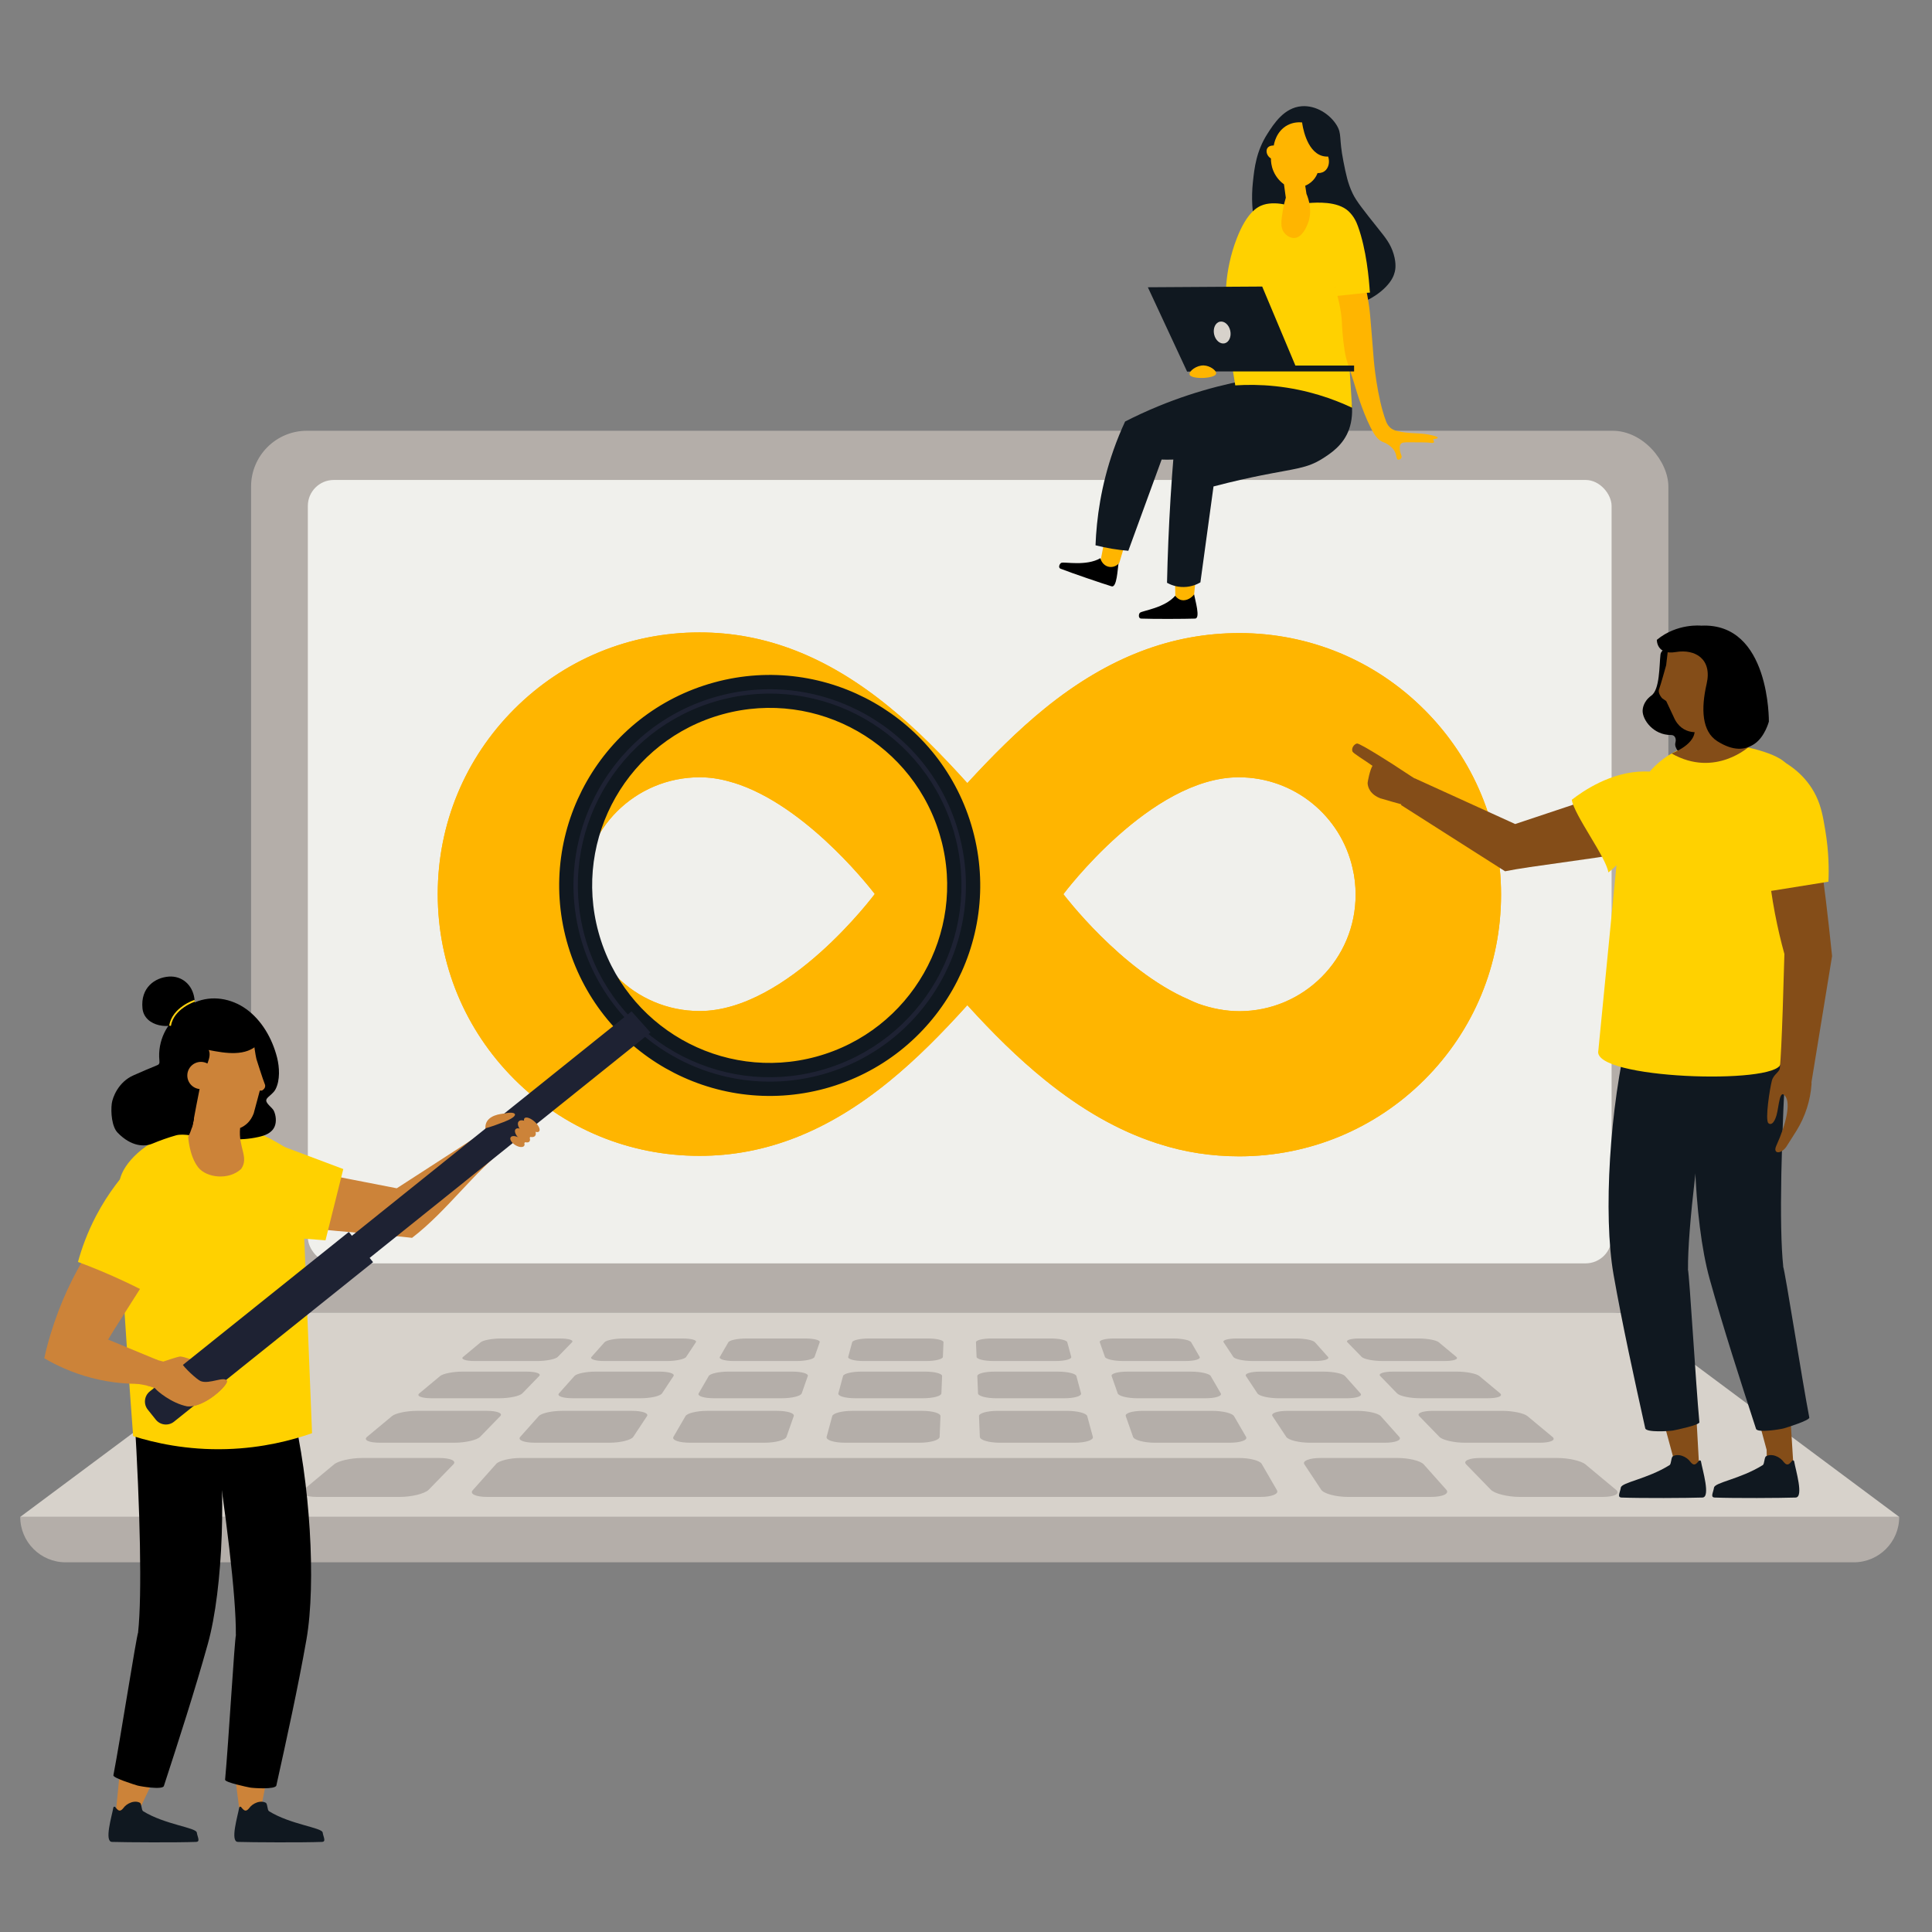 <?xml version="1.0" encoding="UTF-8"?>
<svg id="grey" xmlns="http://www.w3.org/2000/svg" xmlns:xlink="http://www.w3.org/1999/xlink" viewBox="0 0 1080 1080">
  <rect x="0" y="0" width="1080" height="1080" fill="#808080" stroke="none"/>
  <defs>
    <style>
      .cls-1 {
        clip-path: url(#clippath);
      }

      .cls-2, .cls-3 {
        fill: #ffb500;
      }

      .cls-4 {
        stroke: #101820;
        stroke-width: 8px;
      }

      .cls-4, .cls-5, .cls-6 {
        stroke-miterlimit: 10;
      }

      .cls-4, .cls-7 {
        fill: #1e2233;
      }

      .cls-5 {
        stroke: #f0f0ec;
      }

      .cls-5, .cls-8 {
        fill: #f0f0ec;
      }

      .cls-6 {
        fill: none;
        stroke: #fed110;
      }

      .cls-9, .cls-10 {
        fill-rule: evenodd;
      }

      .cls-9, .cls-10, .cls-11, .cls-12, .cls-7, .cls-13, .cls-14, .cls-15, .cls-16, .cls-3, .cls-17, .cls-8 {
        stroke-width: 0px;
      }

      .cls-9, .cls-12 {
        fill: #844d18;
      }

      .cls-10, .cls-14 {
        fill: #cc8339;
      }

      .cls-13 {
        fill: #101820;
      }

      .cls-15 {
        fill: #d7d2cb;
      }

      .cls-16 {
        fill: #b4aea9;
      }

      .cls-17 {
        fill: #ffd100;
      }
    </style>
    <clipPath id="clippath">
      <path class="cls-3" d="M796.19,396.71c-27.55-27.55-64.19-42.74-103.22-42.82h0c-37.79,0-73.29,13.33-108.69,41.94-15.45,12.54-29.76,26.93-43.53,41.94-13.86-15.36-28.34-30.11-43.88-42.74-34.52-28.17-69.14-41.5-105.87-41.5h0c-39.12,0-75.85,15.19-103.48,42.82-27.64,27.64-42.82,64.37-42.82,103.48s15.19,75.85,42.82,103.48c27.64,27.64,64.37,42.82,103.48,42.82h0c36.64,0,71.26-13.33,105.87-41.5,15.54-12.63,30.02-27.37,43.88-42.74,13.69,15.1,28.08,29.49,43.53,41.94,20.31,16.42,40.7,28.08,61.54,34.97.62.26,1.32.44,2.03.62.09,0,.18,0,.18.09,14.22,4.59,29.31,6.89,44.68,6.89h.35c38.94-.09,75.58-15.28,103.22-42.82,27.64-27.64,42.82-64.37,42.82-103.48s-15.28-75.76-42.91-103.4ZM391.09,565.18c-36.11,0-65.34-29.23-65.34-65.34s29.23-65.34,65.34-65.34c5.47,0,10.95.79,16.33,2.3,2.12.53,4.24,1.24,6.27,1.94,40.26,14.48,75.32,61.01,75.32,61.01,0,0-48.65,65.43-97.92,65.43ZM692.89,565.26c-7.77,0-15.45-1.5-22.96-4.15-1.85-.71-3.71-1.5-5.47-2.38-37.97-16.42-70.02-58.89-70.02-58.89,0,0,48.74-65.34,98.01-65.34,31.08,0,57.13,21.72,63.66,50.86,1.15,4.77,1.68,9.71,1.68,14.75.09,35.94-29.05,65.07-64.9,65.16Z"/>
    </clipPath>
  </defs>
  <rect class="cls-16" x="140.35" y="240.8" width="792.28" height="492.93" rx="31.21" ry="31.21"/>
  <rect class="cls-8" x="172.08" y="268.3" width="728.81" height="437.93" rx="14.52" ry="14.52"/>
  <polygon class="cls-5" points="881.87 287.34 191.12 287.34 191.12 287.34 191.12 687.19 881.87 687.19 881.87 687.19 881.87 287.34"/>
  <polygon class="cls-15" points="164.69 733.74 11.31 847.96 1061.68 847.96 908.3 733.74 164.69 733.74"/>
  <path class="cls-16" d="M11.31,847.96c0,14.02,11.36,25.38,25.38,25.38h999.61c14.02,0,25.38-11.36,25.38-25.38H11.31Z"/>
  <path class="cls-16" d="M313.01,748.22h-32.93c-4.87,0-9.95.94-11.35,2.1l-9.86,8.2c-1.52,1.26,1.41,2.3,6.56,2.3h34.81c5.15,0,10.34-1.04,11.56-2.3l7.97-8.2c1.13-1.17-1.91-2.1-6.78-2.1Z"/>
  <path class="cls-16" d="M381.57,748.22h-32.93c-4.87,0-9.65.94-10.69,2.1l-7.31,8.2c-1.13,1.26,2.12,2.3,7.27,2.3h34.81c5.15,0,10.02-1.04,10.85-2.3l5.43-8.2c.77-1.17-2.55-2.1-7.44-2.1h0Z"/>
  <path class="cls-16" d="M450.13,748.22h-32.93c-4.87,0-9.37.94-10.04,2.1l-4.76,8.2c-.74,1.26,2.84,2.3,7.99,2.3h34.81c5.15,0,9.69-1.04,10.14-2.3l2.88-8.2c.4-1.17-3.21-2.1-8.08-2.1h0Z"/>
  <path class="cls-16" d="M518.68,748.22h-32.93c-4.87,0-9.08.94-9.38,2.1l-2.22,8.2c-.34,1.26,3.55,2.3,8.7,2.3h34.81c5.15,0,9.37-1.04,9.42-2.3l.34-8.2c.05-1.17-3.86-2.1-8.74-2.1Z"/>
  <path class="cls-16" d="M596.62,750.31c-.31-1.17-4.52-2.1-9.38-2.1h-32.93c-4.87,0-8.78.94-8.74,2.1l.34,8.2c.05,1.26,4.28,2.3,9.42,2.3h34.81c5.15,0,9.05-1.04,8.7-2.3l-2.22-8.2h0Z"/>
  <path class="cls-16" d="M665.84,750.31c-.67-1.17-5.16-2.1-10.04-2.1h-32.93c-4.87,0-8.5.94-8.08,2.1l2.88,8.2c.44,1.26,4.99,2.3,10.14,2.3h34.81c5.15,0,8.73-1.04,7.99-2.3l-4.76-8.2h0Z"/>
  <path class="cls-16" d="M735.05,750.31c-1.04-1.17-5.82-2.1-10.69-2.1h-32.93c-4.87,0-8.2.94-7.44,2.1l5.43,8.2c.83,1.26,5.7,2.3,10.85,2.3h34.81c5.15,0,8.4-1.04,7.27-2.3l-7.31-8.2Z"/>
  <path class="cls-16" d="M814.11,758.51l-9.86-8.2c-1.4-1.17-6.47-2.1-11.35-2.1h-32.93c-4.87,0-7.92.94-6.78,2.1l7.97,8.2c1.24,1.26,6.41,2.3,11.56,2.3h34.81c5.15,0,8.08-1.04,6.56-2.3Z"/>
  <path class="cls-16" d="M294.26,766.74h-35.7c-5.28,0-10.88,1.1-12.53,2.47l-11.63,9.69c-1.8,1.51,1.26,2.73,6.88,2.73h37.91c5.61,0,11.35-1.22,12.81-2.73l9.41-9.69c1.33-1.37-1.88-2.47-7.17-2.47h0Z"/>
  <path class="cls-16" d="M368.57,766.74h-35.7c-5.28,0-10.54,1.1-11.76,2.47l-8.63,9.69c-1.33,1.51,2.11,2.73,7.73,2.73h37.91c5.61,0,10.97-1.22,11.97-2.73l6.41-9.69c.9-1.37-2.65-2.47-7.93-2.47Z"/>
  <path class="cls-16" d="M442.88,766.74h-35.7c-5.28,0-10.2,1.1-11,2.47l-5.62,9.69c-.87,1.51,2.96,2.73,8.58,2.73h37.91c5.61,0,10.59-1.22,11.12-2.73l3.4-9.69c.48-1.37-3.42-2.47-8.7-2.47h0Z"/>
  <path class="cls-16" d="M517.19,766.74h-35.7c-5.28,0-9.86,1.1-10.23,2.47l-2.61,9.69c-.4,1.51,3.8,2.73,9.42,2.73h37.91c5.61,0,10.2-1.22,10.27-2.73l.39-9.69c.05-1.37-4.18-2.47-9.47-2.47h0Z"/>
  <path class="cls-16" d="M601.73,769.22c-.36-1.37-4.95-2.47-10.23-2.47h-35.7c-5.28,0-9.52,1.1-9.47,2.47l.39,9.69c.07,1.51,4.65,2.73,10.27,2.73h37.91c5.61,0,9.83-1.22,9.42-2.73l-2.61-9.69h0Z"/>
  <path class="cls-16" d="M676.81,769.22c-.79-1.37-5.71-2.47-11-2.47h-35.7c-5.28,0-9.17,1.1-8.7,2.47l3.4,9.69c.52,1.51,5.5,2.73,11.12,2.73h37.91c5.61,0,9.44-1.22,8.58-2.73l-5.62-9.69h0Z"/>
  <path class="cls-16" d="M751.88,769.22c-1.22-1.37-6.48-2.47-11.76-2.47h-35.7c-5.28,0-8.83,1.1-7.93,2.47l6.41,9.69c.99,1.51,6.35,2.73,11.97,2.73h37.91c5.61,0,9.06-1.22,7.73-2.73l-8.63-9.69h0Z"/>
  <path class="cls-16" d="M838.59,778.9l-11.63-9.69c-1.64-1.37-7.25-2.47-12.53-2.47h-35.7c-5.28,0-8.5,1.1-7.17,2.47l9.41,9.69c1.45,1.51,7.21,2.73,12.81,2.73h37.91c5.61,0,8.69-1.22,6.88-2.73Z"/>
  <path class="cls-16" d="M272.06,788.67h-38.96c-5.77,0-12.01,1.3-13.98,2.94l-13.94,11.6c-2.16,1.8,1.05,3.28,7.21,3.28h41.63c6.16,0,12.58-1.48,14.35-3.28l11.28-11.6c1.59-1.64-1.82-2.94-7.57-2.94Z"/>
  <path class="cls-16" d="M353.19,788.67h-38.96c-5.77,0-11.6,1.3-13.07,2.94l-10.34,11.6c-1.61,1.8,2.07,3.28,8.23,3.28h41.63c6.16,0,12.13-1.48,13.32-3.28l7.68-11.6c1.08-1.64-2.73-2.94-8.48-2.94Z"/>
  <path class="cls-16" d="M434.3,788.67h-38.96c-5.77,0-11.2,1.3-12.14,2.94l-6.74,11.6c-1.05,1.8,3.09,3.28,9.25,3.28h41.63c6.16,0,11.67-1.48,12.3-3.28l4.07-11.6c.58-1.64-3.64-2.94-9.4-2.94h-.01Z"/>
  <path class="cls-16" d="M515.41,788.67h-38.96c-5.77,0-10.8,1.3-11.23,2.94l-3.13,11.6c-.48,1.8,4.1,3.28,10.26,3.28h41.63c6.16,0,11.21-1.48,11.28-3.28l.47-11.6c.07-1.64-4.56-2.94-10.31-2.94Z"/>
  <path class="cls-16" d="M607.77,791.62c-.44-1.64-5.47-2.94-11.23-2.94h-38.96c-5.77,0-10.38,1.3-10.31,2.94l.47,11.6c.07,1.8,5.12,3.28,11.28,3.28h41.63c6.16,0,10.76-1.48,10.26-3.28l-3.13-11.6Z"/>
  <path class="cls-16" d="M689.81,791.62c-.95-1.64-6.39-2.94-12.14-2.94h-38.96c-5.77,0-9.98,1.3-9.4,2.94l4.07,11.6c.63,1.8,6.14,3.28,12.3,3.28h41.63c6.16,0,10.3-1.48,9.25-3.28l-6.74-11.6h-.01Z"/>
  <path class="cls-16" d="M771.84,791.62c-1.45-1.64-7.3-2.94-13.07-2.94h-38.96c-5.77,0-9.57,1.3-8.48,2.94l7.68,11.6c1.2,1.8,7.17,3.28,13.32,3.28h41.63c6.16,0,9.83-1.48,8.23-3.28l-10.34-11.6h0Z"/>
  <path class="cls-16" d="M867.81,803.22l-13.94-11.6c-1.96-1.64-8.21-2.94-13.98-2.94h-38.96c-5.77,0-9.17,1.3-7.57,2.94l11.28,11.6c1.75,1.8,8.19,3.28,14.35,3.28h41.63c6.16,0,9.37-1.48,7.21-3.28Z"/>
  <path class="cls-16" d="M245.4,815.02h-42.89c-6.35,0-13.4,1.59-15.78,3.58l-17.01,14.16c-2.66,2.22.69,4.03,7.52,4.03h46.14c6.83,0,14.13-1.82,16.28-4.03l13.77-14.16c1.94-1.99-1.67-3.58-8.01-3.58h-.01Z"/>
  <path class="cls-16" d="M705.3,818.32c-1.06-1.83-6.67-3.29-12.53-3.29h-401.84c-5.86,0-11.93,1.47-13.55,3.29l-13.14,14.75c-1.83,2.04,1.79,3.72,8.09,3.72h432.26c6.31,0,10.45-1.68,9.25-3.72l-8.55-14.75h.01Z"/>
  <path class="cls-16" d="M795.86,818.6c-1.76-1.99-8.32-3.58-14.67-3.58h-42.89c-6.35,0-10.43,1.59-9.13,3.58l9.37,14.16c1.47,2.22,8.2,4.03,15.03,4.03h46.14c6.83,0,10.74-1.82,8.77-4.03l-12.61-14.16h-.01Z"/>
  <path class="cls-16" d="M903.29,832.76l-17.01-14.16c-2.38-1.99-9.44-3.58-15.78-3.58h-42.89c-6.35,0-9.95,1.59-8.01,3.58l13.77,14.16c2.15,2.22,9.45,4.03,16.28,4.03h46.14c6.83,0,10.18-1.82,7.52-4.03h-.01Z"/>
  <g>
    <path class="cls-2" d="M796.19,396.71c-27.55-27.55-64.19-42.74-103.22-42.82h0c-37.79,0-73.29,13.33-108.69,41.94-15.45,12.54-29.76,26.93-43.53,41.94-13.86-15.36-28.34-30.11-43.88-42.74-34.52-28.17-69.14-41.5-105.87-41.5h0c-39.12,0-75.85,15.19-103.48,42.82-27.64,27.64-42.82,64.37-42.82,103.48s15.19,75.85,42.82,103.48c27.64,27.64,64.37,42.82,103.48,42.82h0c36.64,0,71.26-13.33,105.87-41.5,15.54-12.63,30.02-27.37,43.88-42.74,13.69,15.1,28.08,29.49,43.53,41.94,20.31,16.42,40.7,28.08,61.54,34.97.62.26,1.32.44,2.03.62.09,0,.18,0,.18.09,14.22,4.59,29.31,6.89,44.68,6.89h.35c38.94-.09,75.58-15.28,103.22-42.82,27.64-27.64,42.82-64.37,42.82-103.48s-15.28-75.76-42.91-103.4ZM391.09,565.18c-36.11,0-65.34-29.23-65.34-65.34s29.23-65.34,65.34-65.34c5.47,0,10.95.79,16.33,2.3,2.12.53,4.24,1.24,6.27,1.94,40.26,14.48,75.32,61.01,75.32,61.01,0,0-48.65,65.43-97.92,65.43ZM692.89,565.26c-7.77,0-15.45-1.5-22.96-4.15-1.85-.71-3.71-1.5-5.47-2.38-37.97-16.42-70.02-58.89-70.02-58.89,0,0,48.74-65.34,98.01-65.34,31.08,0,57.13,21.72,63.66,50.86,1.15,4.77,1.68,9.71,1.68,14.75.09,35.94-29.05,65.07-64.9,65.16Z"/>
    <g class="cls-1">
      <rect class="cls-3" x="227.92" y="273.8" width="651.89" height="435.21"/>
    </g>
  </g>
  <path class="cls-9" d="M884.66,448.44c-.08-.09-.18-.18-.25-.28l-37.41,12.48-56.14-25.54c-2.58,4.95-5.14,9.92-7.7,14.9,19.39,12.35,38.8,24.7,58.19,37.05,13.52-2.83,50.69-7.04,64.21-9.87,3.47-5.02-16.72-8.64-13.25-13.68-1.68-6.61-4.52-11.46-7.63-15.03h0Z"/>
  <polygon class="cls-12" points="935.58 723.02 911.37 726 935.93 816.83 934.53 823.7 949.94 821.8 944.38 721.94 935.58 723.02"/>
  <polygon class="cls-12" points="987.21 716.69 963 719.66 987.56 810.48 987.78 821.61 1002.7 821.96 996.02 715.6 987.21 716.69"/>
  <path class="cls-13" d="M990.95,813.48c-1.26-.19-2.53-.05-3.66.54-1.14.61-.83,4.33-1.94,5.01-12.69,7.85-26.76,9.61-27.21,12.56-.43,2.78-2.22,5.45.43,5.55,10.68.43,37.15.28,45.19,0,4.71-.16,0-15.46-.82-20.25-.09-.55-.81-.73-1.16-.3-.69.86-1.88,2.51-3.17,1.95-1.08-.47-1.61-1.53-2.39-2.33-1.3-1.34-3.28-2.45-5.28-2.74h.01Z"/>
  <path class="cls-13" d="M938.86,813.48c-1.26-.19-2.53-.05-3.66.54-1.14.61-.83,4.33-1.94,5.01-12.69,7.85-26.76,9.61-27.21,12.56-.43,2.78-2.22,5.45.43,5.55,10.68.43,37.15.28,45.19,0,4.71-.16,0-15.46-.82-20.25-.09-.55-.81-.73-1.16-.3-.69.86-1.88,2.51-3.17,1.95-1.08-.47-1.61-1.53-2.39-2.33-1.3-1.34-3.28-2.45-5.28-2.74h.01Z"/>
  <path class="cls-13" d="M996.77,707.92h.07c-2.39-22.17-1.16-72.62,2.12-127.18-16.69-2.62-31.19-2.38-48.16-1.86-6.24,42.59-4.21,103.23,4.89,136.01,7.61,27.37,17.25,57.15,25.94,83.84.79,2.42,13.81.24,15.57-.27,1.72-.5,14.51-4.49,14.21-6.04-4.15-21.58-13.42-81.19-14.64-84.51Z"/>
  <path class="cls-13" d="M943.54,709.49h.07c-.24-22.29,5.85-72.37,14.39-126.37-16.36-4.22-30.82-5.38-47.76-6.49-10.33,41.8-14.16,102.34-8.26,135.85,4.93,27.98,11.66,58.55,17.72,85.95.55,2.49,13.71,1.57,15.52,1.24,1.76-.32,14.88-3.07,14.74-4.63-2.04-21.87-5.53-82.11-6.41-85.54h0Z"/>
  <path class="cls-17" d="M893.47,587.4l11.58-118.32s8.08-53.3,51.23-53.47c18.73-.08,38.86,6.23,42.38,11.62,6.09,9.29,5.31,33.33,4.48,44.57-1.2,16.16,2.33,76.7-7.72,122.9-2.57,11.85-105.19,8.47-101.97-7.3h.03Z"/>
  <path class="cls-12" d="M995.6,430.22c-.67-.67-1.2-1.41-1.64-2.18-2.35,1.4-4.28,3.44-5.39,6.13l-.65,1.55c-1.01,13.63-1.24,29.87.47,48.04,1.8,19.16,5.31,35.83,9.1,49.53-1.3,48.67-2.35,66.63-3.19,68.06-.03.04-.11.16-.09.34.05,2.5,18.34,3.72,18.34,3.72,3.86-23.65,7.72-47.31,11.59-70.96-4.75-46.21-8.97-72.82-12.44-88.1-5.54-5.2-10.73-10.74-16.09-16.12h-.01Z"/>
  <path id="Hand" class="cls-12" d="M995.43,595.75c-.42,3.86-3.86,4.36-4.95,8.38s-3.94,22.02-1.91,23.76c1.18,1.01,3.05.51,4.48-4.34,1.44-4.85,1.65-15.7,5.14-10.46,2.58,3.9.62,14.55-5.24,27.41-2.23,4.91,3.17,4.84,6.1-.22.52-.91,2.06-3.13,5.22-8.24,4.88-7.89,7.76-16.86,8.4-26.11l-.35-6.86s-16.87-3.44-16.89-3.33h0Z"/>
  <path class="cls-11" d="M928.21,365.99c-.69,6-.32,19.41-5.06,22.82-4.69,3.37-4.89,7.68-4.91,8.44-.13,5.01,5.86,13.66,15.88,13.63.79,0,1.6.23,2.11,1.01.44.69.75,1.72.35,3.21-.22.79-.16,1.68.12,2.45,1.01,2.64,4.03,7.03,12.05-.99,9.51-9.53,8.32-25.81,7.97-29.09-.04-.39-.03-.77.03-1.14.7-4.33,4.05-31.89-26.65-22.98-.99.28-1.75,1.33-1.9,2.65h0Z"/>
  <path class="cls-12" d="M970.26,365.91s9.69,42.57-18.8,42.98c0,0-11.09,3.23-15.89-8.19l-4.14-8.79-2.26-1.56s-2.61-2.8-1.75-5.01,3.97-13.49,3.97-13.49l1.2-10.25s28.61-21.36,37.69,4.3h-.01Z"/>
  <path class="cls-12" d="M966.53,403.22s-3.11,8.66,11.62,13.82c0,0-19.29,18.08-43.74,4.15,0,0,15.03-5.39,12.69-14.71-2.34-9.32,17.29-15.17,19.43-3.27Z"/>
  <path class="cls-11" d="M988.81,403.45s.78-55.57-37.85-53.7c0,0-13.44-1.48-24.77,7.93,0,0-.24,8.66,10.57,6.82s20.48,3.85,17.26,17.79c-3.21,13.94-2.69,26.61,6.02,32.08,8.71,5.46,15.29,5.23,20.91,1.33,5.62-3.9,7.84-12.25,7.84-12.25h.01Z"/>
  <path class="cls-17" d="M992.09,423.21c7.45,3.42,17.42,9.91,23.15,21.82,2.9,6.05,3.86,11.68,5.11,19.13,1.99,11.85,2.07,21.86,1.76,28.72-14.72,2.37-29.44,4.72-44.15,7.09-15.04-23.65-16.09-50.63-4.58-65.34,2.31-2.96,7.82-8.85,18.7-11.4h.01Z"/>
  <path class="cls-12" d="M764.51,438.03c-.09-.96,1.35-7.87,2.72-9.93-4.9-3.5-10.79-6.94-11.21-8.06-.69-1.84.91-4.07,2.54-4.42,1.62-.35,23.27,13.62,24.06,14.24,4.05,2.58,8.84,5.97,13.82,8.64l-5.67,12.31s-.1,0-.16-.01c-3.35-.15-5.86-.81-7.72-1.32-2.82-.78-6.48-1.79-10.8-3.09-.05-.01-.09,0-.13,0-6.28-2.3-7.28-6.52-7.44-8.35Z"/>
  <path class="cls-17" d="M935.03,434.05c-4.01-1.51-9.29-2.81-15.76-2.8-18.85.04-34.72,11.24-40.63,15.82,1.3,8.6,19.15,32.01,20.45,40.62,17.5-12.94,18.45-40.69,35.94-53.64Z"/>
  <path class="cls-13" d="M700.38,101.86c.83-8.08,1.91-17.38,8.12-27.08,3.66-5.71,9.36-14.6,19.09-15.39,8.15-.66,16.01,4.61,19.67,10.69,2.97,4.95,1.1,6.98,3.71,20.1,1.44,7.26,2.43,12.26,5.19,18.02,2.03,4.24,6.14,9.38,14.36,19.7,3.85,4.84,6.83,8.36,8.55,14.2,1.57,5.34.93,8.66.61,9.92-.52,2.11-1.68,4.95-5.04,8.4-7.35,7.58-17.88,10.62-22.45,11.76-11.74,2.92-26.45,6.57-35.44-1.22-3.08-2.68-4.41-5.77-6.87-13.9-7.56-25.01-11.33-37.51-9.51-55.22v.03Z"/>
  <path class="cls-11" d="M657,332.98c-5.89,6.88-18.16,8.32-19.74,9.53-.75.58-1.1,3.21.66,3.29,7.11.28,24.77.19,30.14,0,3.13-.11,0-10.31-.54-13.5-.07-.38-.54-.48-.77-.19-.46.58-6.35,4.69-9.75.87h-.01Z"/>
  <path class="cls-11" d="M615.11,312.03c-7.81,4.58-19.89,1.94-21.77,2.57-.9.31-2.1,2.68-.46,3.32,6.64,2.59,23.35,8.26,28.49,9.84,3,.93,3.37-9.75,3.9-12.95.05-.38-.35-.63-.66-.43-.62.39-7.53,2.35-9.51-2.35Z"/>
  <path class="cls-3" d="M656.75,317.53c.08,5.15.17,10.3.26,15.45.46.7,1.32,1.73,2.7,2.26,2.49.93,5.66-.22,7.81-2.93.59-5.94,1.18-11.89,1.77-17.83-4.18,1.02-8.36,2.03-12.54,3.05h0Z"/>
  <path class="cls-3" d="M615.36,312.81c1.02-5.4,2.06-10.8,3.08-16.2l12.21,1.47c-1.65,5.54-3.32,11.08-4.97,16.62-1.56,1.87-4.05,2.68-6.29,2.03-2.93-.83-3.94-3.66-4.02-3.91h0Z"/>
  <path class="cls-13" d="M710.04,210.34c-18.33,2.49-39.78,7.38-62.59,16.77-6.57,2.7-12.75,5.58-18.51,8.52-2.29,4.93-4.49,10.26-6.51,15.99-6.98,19.86-9.45,38.22-10.03,53.2,2.85.73,5.96,1.4,9.3,1.95,3.2.52,6.23.89,9.04,1.12,6.21-16.99,12.41-33.99,18.62-51,7.41.3,18.85-.26,31.54-5.14,23.84-9.18,36.13-27.49,40.23-34.3-3.7-2.37-7.39-4.75-11.08-7.11h-.01Z"/>
  <path class="cls-13" d="M712.68,222.13c-13.47,6.18-27.6,13.49-42.1,22.14-4.97,2.97-9.77,5.97-14.41,8.98-.69,8.24-1.29,16.63-1.82,25.14-.99,16.23-1.64,32.04-1.98,47.39,1.48.82,4.87,2.45,9.45,2.37,4.49-.08,7.76-1.75,9.21-2.59,2.45-17.88,4.88-35.75,7.33-53.63,11.31-2.97,20.49-4.93,26.46-6.14,19.37-3.9,25.75-3.89,34.5-9.45,4.36-2.77,11.74-7.46,14.88-16.54,3.09-8.91,2.29-22.55-6.61-28.58-9.4-6.39-25.95-2.98-34.92,10.94v-.03Z"/>
  <path class="cls-17" d="M717.79,114.29c-2.46-.63-7.53-1.09-11.43.15-3.8,1.21-9.42,4.6-14.94,18.69-3.83,9.83-5.28,18.73-5.85,24.98-.01.16-.27,3-.35,6.08-.47,16.55,3.85,42.74,5.3,51.24,6.56-.43,14.09-.42,22.33.44,18.07,1.9,32.67,7.21,42.96,12.05-.48-7.44-.97-14.88-1.44-22.32l-1.26-19.7c-.5-8.54-3.44-13.23-3.94-21.77,7,.59,9.59-1.22,16.59-.63-.47-7.49-1.91-23.95-6.68-37.07-.9-2.49-2.3-5.58-5.28-8.38-6.2-5.79-18.27-4.8-21.86-4.58"/>
  <path class="cls-3" d="M746.16,160.34c3.03,9.59,3.85,16.32,4.02,20.81.03.87.31,7.52,1.47,14.79,1.06,6.71,1.83,6.48,6.75,23,0,0,4.4,14.74,9.57,23.27,1.41,2.33,2.66,3.4,3.54,4.02,1.73,1.21,2.38.89,4.3,2.2.99.67,2.93,1.99,4.02,4.3,1.04,2.19.66,3.9,1.63,4.21.63.2,1.55-.28,1.91-.95.61-1.12-.66-2.07-.86-4.69-.08-1.01-.17-2.2.48-3.07s1.8-1.01,4.88-.99c6.78.03,10.16.04,11.25.22.71.11,2.14.36,2.46-.22.24-.43-.23-1.14-.63-1.64,1.25-.17,2.74-.46,2.77-.9,0-.22-.3-.71-3.39-1.41-5.65-1.28-9.05-.85-14.75-1.53-5.54-.66-7.45-1.67-8.78-3.03-1.21-1.24-1.73-2.55-1.98-3.21-5.11-13.4-6.84-33.99-6.84-33.99-.52-6.18-.5-6.56-1.14-14.22-.85-9.94-.95-11.97-1.37-15.14-.48-3.63-1.34-8.94-2.98-15.37-5.45,1.18-10.88,2.37-16.32,3.55h0Z"/>
  <rect class="cls-13" x="663.55" y="204.35" width="93.4" height="3.28"/>
  <path class="cls-13" d="M724.9,206.18c-6.44-15.33-12.88-30.67-19.32-46-21.31.13-42.61.27-63.92.4,7.3,15.68,14.59,31.37,21.89,47.04,20.45-.48,40.9-.97,61.35-1.44h0Z"/>
  <path class="cls-15" d="M678.68,186.84c.71,3.35,3.31,5.62,5.81,5.1,2.5-.52,3.95-3.67,3.24-7.02-.71-3.35-3.31-5.62-5.81-5.1-2.5.52-3.95,3.67-3.24,7.02h0Z"/>
  <path class="cls-3" d="M664.94,209.22c-.24-1.79,3.91-5.11,8.03-4.93,3.5.15,7.05,2.82,6.86,4.49-.22,1.98-5.66,2.38-6.53,2.45-2.85.22-8.08-.11-8.34-2.02h-.01Z"/>
  <path class="cls-3" d="M717.76,103.05c.34,2.49.69,4.99,1.02,7.48-.51,1.64-1.17,4.06-1.65,7.05-.93,5.78-1.52,9.47.63,12.36,1.18,1.59,3.43,3.25,5.86,3.09,4.32-.28,6.7-6.16,7.41-7.91,2.89-7.11.4-14.13-.71-16.78-.23-1.51-.46-3.01-.69-4.52,1.01-.42,2.73-1.28,4.34-2.98,1.44-1.53,2.19-3.12,2.55-4.1.79.05,2.42.01,3.86-1.01,2.23-1.59,3.13-4.89,2.08-8.2-1.29.05-2.41-.11-3.36-.39-9.13-2.68-11.09-17.65-11.21-18.69-1.52-.15-4.79-.26-8.17,1.53-6.37,3.37-7.54,10.49-7.66,11.36-.12,0-2.47-.15-3.54,1.4-1.06,1.56-.47,4.36,1.94,5.86-.01,1.57.17,4.17,1.4,7.05,1.72,4.06,4.54,6.4,5.92,7.41h-.01Z"/>
  <polygon class="cls-17" points="746.16 165.55 765.73 163.48 763.1 153.87 746.16 160.19 746.16 165.55"/>
  <path class="cls-14" d="M81.54,997.15c.95.29,2.07.22,3.22.04-2.85,5.91-5.64,11.84-8.31,17.81-5.16-.45-7.05-1.16-11.56-3.27.73-6.73,1.31-13.79,2.06-20.95,4.35,3.05,9.54,5.25,14.58,6.37Z"/>
  <path class="cls-14" d="M146.62,991.96c1.01.12,2.08-.14,3.17-.52-1.33,6.28-2.6,12.57-3.75,18.87-5.16.46-6.88,5.89-11.82,4.61-.94-6.71-2.4-19.51-3.43-26.65,5.01,2.22,10.63,3.47,15.84,3.69Z"/>
  <path class="cls-11" d="M77.27,912.34h-.06c2.26-21.01,1.1-68.79-2.02-120.49,15.81-2.48,29.55-2.26,45.63-1.76,5.91,40.36,3.99,97.8-4.64,128.86-7.21,25.94-16.34,54.15-24.57,79.43-.75,2.3-13.08.22-14.75-.25-1.63-.47-13.75-4.26-13.47-5.71,3.93-20.45,12.71-76.93,13.87-80.07Z"/>
  <path class="cls-11" d="M131.9,913.84h-.06c.23-21.12-5.54-68.57-13.63-119.72,15.5-4,29.2-5.1,45.25-6.16,9.78,39.6,13.41,96.96,7.82,128.7-4.67,26.51-11.04,55.48-16.79,81.43-.52,2.36-13,1.48-14.7,1.17-1.66-.31-14.1-2.91-13.96-4.39,1.94-20.73,5.23-77.79,6.08-81.04Z"/>
  <g>
    <path class="cls-13" d="M74.73,1007.23c1.19-.18,2.4-.05,3.46.51,1.08.57.79,4.1,1.84,4.75,12.03,7.44,29.55,9.11,29.98,11.89.41,2.64,2.1,5.16-.4,5.26-10.11.4-39.39.26-47.02,0-4.46-.15-.01-14.65.77-19.18.09-.53.76-.69,1.09-.28.65.81,1.78,2.38,3.01,1.85,1.02-.44,1.52-1.45,2.26-2.21,1.24-1.27,3.11-2.31,5.01-2.59Z"/>
    <path class="cls-13" d="M145.09,1007.23c1.19-.18,2.4-.05,3.46.51,1.08.57.79,4.1,1.84,4.75,12.03,7.44,29.55,9.11,29.98,11.89.41,2.64,2.1,5.16-.4,5.26-10.11.4-39.39.26-47.02,0-4.46-.15-.01-14.65.77-19.18.09-.53.76-.69,1.09-.28.65.81,1.78,2.38,3.01,1.85,1.02-.44,1.52-1.45,2.26-2.21,1.24-1.27,3.11-2.31,5.01-2.59Z"/>
  </g>
  <path class="cls-17" d="M74.43,802.81c11.82,3.72,29.96,7.92,52.28,7.25,20.19-.61,36.59-4.98,47.72-8.89-2.04-51.11-4.08-102.21-6.12-153.32,0,0-14.79-12.77-34.62-18.11-5.87-1.58-12.64-.27-19.63.08-5.18.25-10.1,1.14-14.68,2.49-17.96,5.3-30.55,17.76-32.46,27.54-2.4,12.27,7.51,142.96,7.51,142.96Z"/>
  <path class="cls-4" d="M320.63,524.95c-16.55-60.55,19.12-123.06,79.67-139.61,60.55-16.55,123.06,19.12,139.61,79.67,16.55,60.55-19.12,123.05-79.66,139.61-60.54,16.48-123-19.16-139.62-79.67ZM529.82,467.76c-15.02-54.99-71.77-87.4-126.75-72.38-54.99,15.02-87.4,71.77-72.38,126.75,15.01,54.98,71.75,87.39,126.73,72.39,54.97-15.05,87.37-71.77,72.41-126.76Z"/>
  <path class="cls-10" d="M185.74,657.24c9.23,1.73,26.83,5.28,36.06,7.02l49.96-32.31c3.23,5.05,9.24,3.35,12.45,8.43-19.58,15.05-34.28,36.53-53.86,51.58-14.72-1.74-39.54-3.36-54.26-5.11,2.65-9.22,7.01-20.38,9.65-29.61Z"/>
  <path class="cls-14" d="M286.71,631.84c.27,4.98-3.05,9.21-7.42,9.45s-7.66-5.76-7.93-10.74c-.32-5.81,5.93-7.77,10.3-8,4.37-.24,4.78,4.32,5.05,9.3Z"/>
  <path class="cls-14" d="M87.05,776.43c.71,1.04,8.7,7.92,17.53,9.72,9.69,1.01,23.34-12.17,22.26-14.25-1.48-2.84-9.78,2.06-14.64.16-2.41-.94-8.09-5.64-7.29-7.34.82-1.69,4.15.64,7.44,1.15,2.17.34,2.89-1.95,2.89-1.95l-5.17-2.69s-7.72-3.21-9.61-2.9c-1.88.29-9.18,2.8-9.18,2.8l-11.83-3.08-5.98,14.99s12.35,1.61,13.58,3.41Z"/>
  <path class="cls-14" d="M73.94,664.09c10.72,9.34,8.55,30.21,11.22,45.57l-21.69,34.16c-1.01,1.67-2.01,3.34-3.02,5.01,9.35,3.87,18.7,7.74,28.05,11.61-3.08,4.37-6.15,8.75-9.23,13.12-7.11.14-16.9-.39-28.09-3.31-11.36-2.96-20.26-7.35-26.43-10.99.95-4.32,2.08-8.73,3.44-13.2,11.18-36.85,28.39-57.56,45.75-81.97Z"/>
  <path class="cls-17" d="M75.09,650.07c-6.48,6.73-14.52,16.51-21.41,29.67-4.97,9.51-8.09,18.37-10.09,25.69,8.29,3.08,17.07,6.71,26.21,11,6.54,3.07,12.69,6.21,18.45,9.35.86-11.28.81-26.57-2.88-44.11-2.66-12.63-6.53-23.25-10.28-31.61Z"/>
  <path class="cls-17" d="M191.9,653.51c-6.23-2.34-12.45-4.68-18.68-7.02-6.07-2.28-12.14-4.57-18.22-6.85,3.8,17.5,7.59,34.99,11.39,52.49,5.19.41,10.37.82,15.56,1.22,3.32-13.28,6.64-26.56,9.95-39.83Z"/>
  <polygon class="cls-7" points="353.04 565.36 363.64 577.19 189.66 716.79 179.06 704.96 353.04 565.36"/>
  <path class="cls-7" d="M195.01,688.66l-111.29,89.17c-3.1,2.5-3.6,7.04-1.12,10.15l4.51,5.64c2.5,3.1,7.04,3.6,10.15,1.12l111.28-89.18-13.54-16.9Z"/>
  <path class="cls-14" d="M287.85,622.89c.37,1.17-2.41,2.83-6.02,4.23-18.28,7.06-6.99,1.16-7.36-.01s2.33-3.06,6.02-4.23c3.69-1.16,6.99-1.16,7.36.01Z"/>
  <ellipse class="cls-14" cx="289.26" cy="638.08" rx="2.31" ry="4.47" transform="translate(-405.51 547.98) rotate(-58.22)"/>
  <ellipse class="cls-14" cx="292.06" cy="634.71" rx="2.55" ry="5.18" transform="translate(-375.47 428.42) rotate(-48.12)"/>
  <ellipse class="cls-14" cx="294.5" cy="630.98" rx="3.13" ry="6.12" transform="translate(-371.88 428.99) rotate(-48.12)"/>
  <ellipse class="cls-14" cx="297.27" cy="628.8" rx="2.36" ry="5.5" transform="translate(-369.34 430.34) rotate(-48.12)"/>
  <ellipse class="cls-14" cx="293.91" cy="635.02" rx="7.26" ry="2.31" transform="translate(-375.09 429.9) rotate(-48.12)"/>
  <path class="cls-14" d="M126.84,771.9c-1.48-2.84-9.78,2.06-14.64.16-2.04-.8-9.5-7.67-10.71-10.19l-19.58,12.63c2.47.56,4.65,1.23,5.13,1.94.71,1.04,8.7,7.92,17.53,9.72,9.69,1.01,23.34-12.17,22.26-14.25Z"/>
  <path class="cls-11" d="M101.32,566.75c-8.13,4.61-13.26,15.47-12.23,25.89.07.74.15,1.56-.25,2.14-.27.39-.7.57-1.11.74-4.38,1.74-8.64,3.66-13.03,5.56-8.56,3.7-11.78,12.42-12.22,15.8-.63,4.91.04,12.95,3.25,16.27,7.69,7.96,15.15,7.93,19.32,6.2,4.35-1.8,8.89-3.44,13.32-4.68,4.41-1.23,11.48.78,15.96,1.12,10.81.83,19.47,2.17,30.12-.2,3.51-.78,7.43-2.12,9.05-5.81,1.16-2.65.78-6.33-.46-8.9-.83-1.71-4.39-3.98-4.2-5.83.07-.67.52-1.21.99-1.67,1.27-1.26,3.15-2.51,4.17-4.44,2.69-5.1,2.2-12.5.92-17.63-2.77-11.04-8.81-21.12-17.24-27.2-8.43-6.08-19.28-7.85-28.59-3.84l-7.77,6.47Z"/>
  <path class="cls-11" d="M120.37,635.67c7.83,0,14.74.11,22.39-1.6,4.05-.9,7.98-2.25,8.85-6.52.37-1.8.56-4.46-.42-6.46-.15-.28-.85-.98-1.31-1.45-1.53-1.54-3.42-3.46-3.16-5.95.17-1.63,1.13-2.74,1.84-3.44.59-.58,1.22-1.11,1.86-1.64.72-.6,3.27-2.92,3.74-7.32,1.28-12.01-6.16-15.53-10.2-18.59-8.87-6.75-26.31,52.98-23.59,52.98Z"/>
  <path id="Head" class="cls-14" d="M102.41,588.9c1.91-17.19,38.21-21.01,39.33-7.42.79,7.42,1.64,10.65,1.64,10.65,0,0,3.67,11.63,4.65,13.92.98,2.29-1.63,3.59-1.63,3.59h-1.16s-3.42,12.76-3.42,12.76c-1.69,4.48-4.6,6.89-7.59,8.16-1.12,10.9,5.08,16.32.6,22.86-6.95,6.53-19.45,4.98-24.02-.84-5.06-6.44-5.62-17.16-5.62-17.16,1.72-3.1,2.68-6.76,3.23-9.98-4.09-9.79-7.91-19.34-6-36.53Z"/>
  <path class="cls-11" d="M104.99,568.03c4.13-1.03,4.19-6.31,3.67-9.94-1.11-7.74-7.09-12.68-14.28-12.17-7.68.55-15.92,6.1-14.73,17.8,1.04,10.3,16.08,12.51,23.02,6.59.25-.21.49-.43.72-.66"/>
  <path class="cls-6" d="M108.82,559.45s-12.14,3.96-13.76,13.96"/>
  <path class="cls-11" d="M97.75,575.8c12.12-21.3,24.96-7.53,41.26-4.59,5.02,1.54,9.35,7.14,5.66,12.11-6.96,7.59-18.86,5.43-28,3.64,1.92,3.89-2.04,9.76-3.24,13.83-1.93,6.54-5.91,29.76-6.03,29.54-4.22-8-12.63-24.09-13.63-33.04,1.86-7.14-.22-14.85,3.99-21.47Z"/>
  <circle class="cls-14" cx="112.32" cy="601.21" r="7.61"/>
</svg>